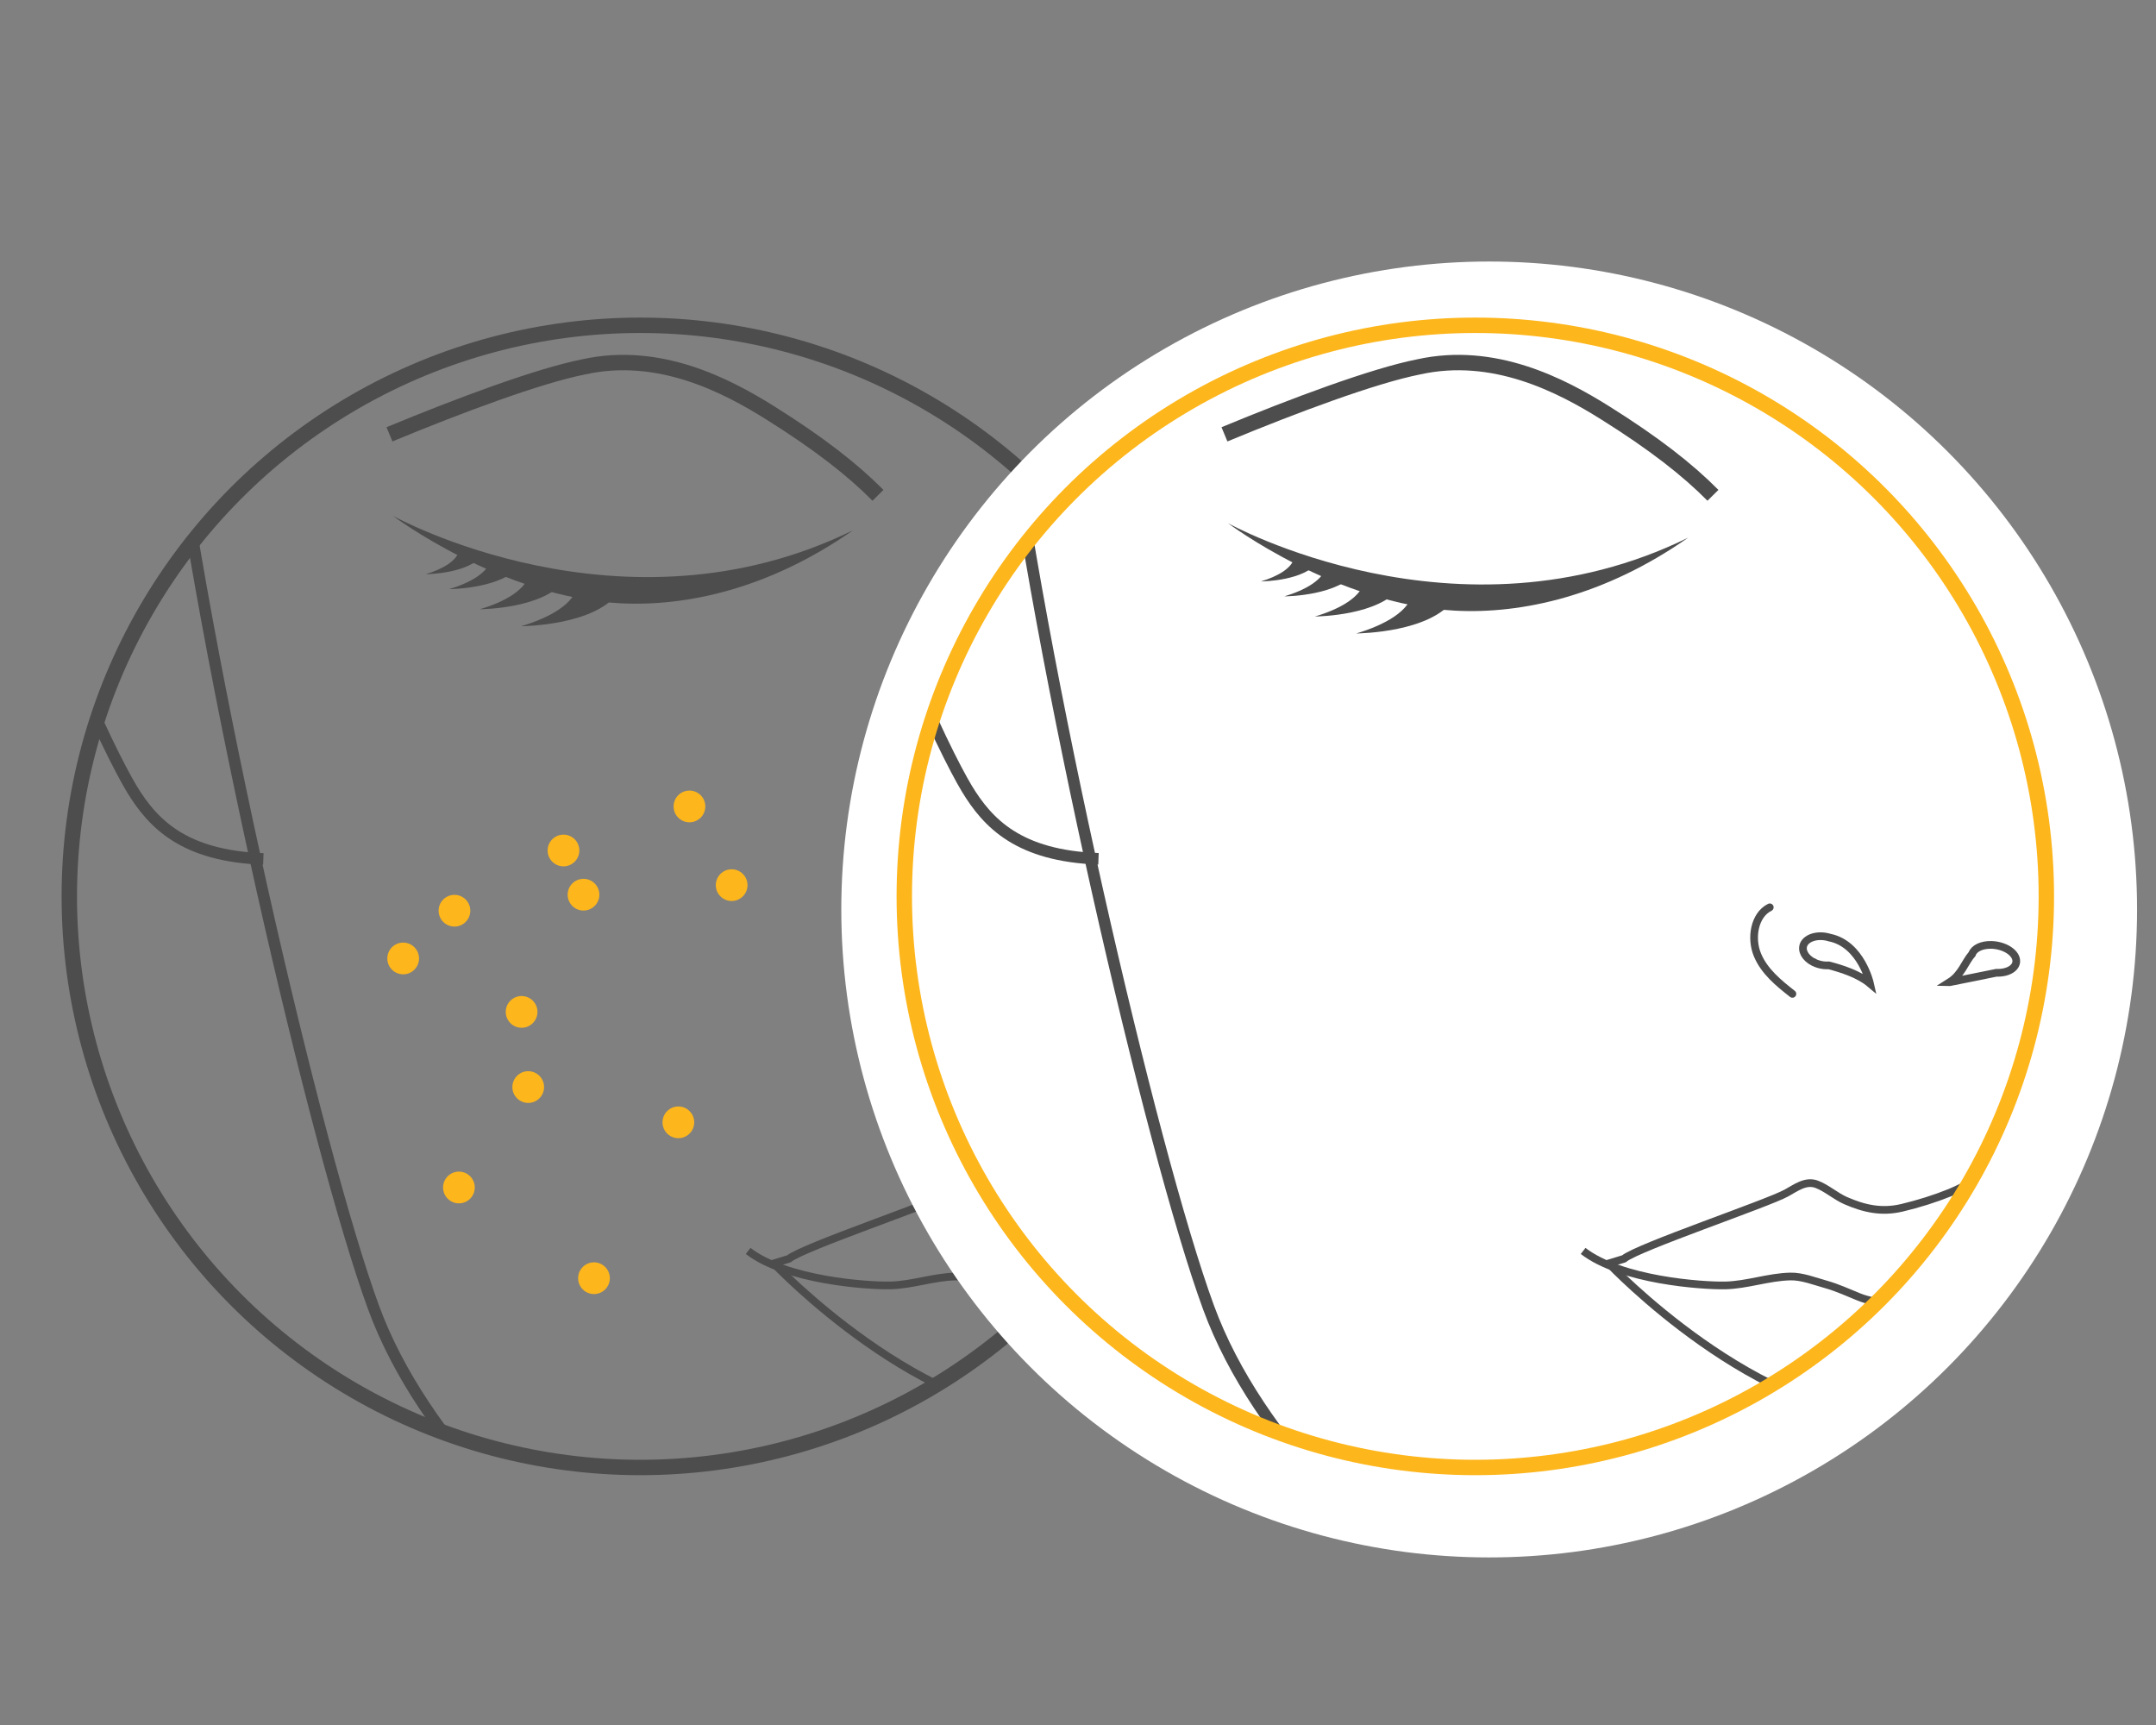 <?xml version="1.0" encoding="UTF-8"?>
<svg id="Layer_2" data-name="Layer 2" xmlns="http://www.w3.org/2000/svg" xmlns:xlink="http://www.w3.org/1999/xlink" viewBox="0 0 140 112">
  <rect x="0" y="0" width="140" height="112" fill="#808080" stroke="none"/>
  <defs>
    <style>
      .cls-1 {
        clip-path: url(#clippath);
      }

      .cls-2 {
        clip-path: url(#clippath-1);
      }

      .cls-3, .cls-4, .cls-5, .cls-6, .cls-7, .cls-8, .cls-9 {
        stroke-miterlimit: 10;
      }

      .cls-3, .cls-4, .cls-5, .cls-6, .cls-8, .cls-9 {
        fill: none;
      }

      .cls-3, .cls-4, .cls-6, .cls-7, .cls-8, .cls-9 {
        stroke: #4d4d4d;
      }

      .cls-3, .cls-8 {
        stroke-linecap: round;
      }

      .cls-3, .cls-9 {
        stroke-width: .5px;
      }

      .cls-4, .cls-7, .cls-8 {
        stroke-width: .75px;
      }

      .cls-5 {
        stroke: #fdb61c;
      }

      .cls-7, .cls-10 {
        fill: #fff;
      }

      .cls-11 {
        fill: #4d4d4d;
      }

      .cls-11, .cls-10, .cls-12 {
        stroke-width: 0px;
      }

      .cls-12 {
        fill: #fdb61c;
      }
    </style>
    <clipPath id="clippath">
      <circle class="cls-6" cx="41.58" cy="58.2" r="37.08"/>
    </clipPath>
    <clipPath id="clippath-1">
      <circle class="cls-5" cx="95.8" cy="58.2" r="37.08"/>
    </clipPath>
  </defs>
  <g>
    <g class="cls-1">
      <g>
        <path class="cls-4" d="m73.59-57.47c28.89-1.26,45.04,11.06,53.08,28.35,4.27,9.18,6.19,36.16,2.98,57.47-2.04,13.5-10.7,47.9-15.79,58.29-11.22,22.88-37.33,31.22-46.23,30.91-9.91-.33-37.04-15.41-43.37-32.65-3.71-10.09-11.1-41.91-13.27-60.32C7.97-.95,12.84-25.29,15.68-30.93c9.65-19.13,29.02-27.81,57.91-26.54Z"/>
        <g>
          <path class="cls-9" d="m90.11,81.24c-1.45,1.08-4.15,2.64-4.87,2.64-.65,0-1.35.12-1.99.05-1.44-.16-2.89-.83-4.35-.89-1.38-.06-2.6-.27-3.91.03-.72.17-1.58.68-2.3.9-.58.18-1.23.4-1.82.53-1.26.28-3.2.19-4.38-.29-.69-.28-1.41-.61-2.12-.81-.72-.2-1.58-.54-2.33-.52-1.43.03-2.81.55-4.24.58-1.48.03-6.75-.33-9.22-2.24"/>
          <path class="cls-9" d="m50.25,82.04s9.73,10.28,19.1,10.01c10.38-.3,17.45-8.92,17.45-8.92,0,0-4.75-2.95-5.36-3.35-.72-.47-5.29-2.93-5.94-3.09-1.28-.32-2,.29-3.09.74-.96.39-2.07.74-3.13.99-1.32.31-2.45.06-3.66-.47-.64-.28-1.25-.83-1.88-1.06-.71-.26-1.34.23-1.96.57-1.23.68-9.65,3.52-10.55,4.27l-.98.3Z"/>
        </g>
        <path class="cls-8" d="m16.06,21.8c2.67-2.97,7.08-5.31,13.04-7.09,0,0,9.31-1.89,23.91,2.46"/>
        <path class="cls-8" d="m122.22,21.8c-2.67-2.97-7.08-5.31-13.04-7.09,0,0-9.31-1.89-23.91,2.46"/>
        <path class="cls-11" d="m113.99,28.2c-4.51-1.87-9.68-3.8-12.61-4.38-4.88-1.08-9.25,1.19-12.12,2.99-3.16,1.98-5.35,3.69-6.99,5.35-.89.9-.09.96.39.52,8.16-7.31,13.25-8.2,18.52-7.52,3.83.5,7.54,2.33,12.67,3.79.5.14.6-.56.14-.75Z"/>
        <path class="cls-6" d="m25.29,28.2c4.51-1.87,9.68-3.8,12.61-4.38,4.88-1.08,9.25,1.19,12.12,2.99,3.16,1.98,5.35,3.69,6.99,5.35"/>
        <path class="cls-4" d="m77.24-64.9c-.64-10.45,53.29,24.26,55.98,47.64.65,5.65-3.25,47.22-3.81,44.17-5.9-32.07-38.56-57.44-38.56-57.44C60.39-2.17,18.17-21.72,10.84,17.74l-1.58-1.94C-9.11-47.86,77.24-64.9,77.24-64.9Z"/>
        <path class="cls-7" d="m78.02-48.02S10.85-62.62,10.36,19.64c-1.98-.85-5.58-.7-7.77,2.32C-1.5-7.78-2.05-79.72,73.91-79.72l4.1,31.7Z"/>
        <path class="cls-7" d="m77.96-47.64s-12.4-25.75-28.85-28.14c0,0,23.34-14.6,56.99,8,28.93,19.44,37.12,61.87,33.01,91.19-1.74-5.11-6.93-3.8-8.05-3.35-.56.23,4.85-71.78-53.09-67.71Z"/>
        <g>
          <path class="cls-9" d="m62.9,61.33c.21-.48.98-.68,1.7-.45,0,0,0,0,.01,0,2.03.43,2.6,2.98,2.6,2.98-.71-.6-1.85-.97-2.67-1.18-.23.01-.47-.01-.71-.09-.1-.03-.2-.07-.28-.12-.01,0-.02,0-.02,0h0c-.53-.28-.8-.75-.62-1.16Z"/>
          <path class="cls-9" d="m72.38,63.77c.78-.49.99-1.3,1.46-1.83.12-.36.62-.61,1.27-.59.8.03,1.51.46,1.59.96s-.49.88-1.29.85c0,0,0,0,0,0l-3.02.61Z"/>
          <path class="cls-3" d="m62.16,64.53c-.89-.7-1.82-1.45-2.27-2.53-.45-1.08-.21-2.59.8-3.09"/>
        </g>
        <path class="cls-4" d="m130.33,20.1s10.21-.81,9.44,8.38c-.77,9.19-6.35,20.46-7.72,22.72-1.37,2.26-3.37,4.37-8.55,4.56"/>
        <path class="cls-4" d="m10.28,20.1S.07,19.3.83,28.49c.77,9.19,6.35,20.46,7.72,22.72,1.37,2.26,3.37,4.37,8.55,4.56"/>
        <path class="cls-4" d="m35.08,100.79c1.18,8.96,2.36,18.06.43,26.94-1.93,8.88-7.41,17.67-16.93,22.52-7.47,3.81-16.64,4.85-25.5,4.9"/>
        <path class="cls-4" d="m102.75,101.84c-1.18,8.96-1.34,15.46.59,24.34,1.93,8.88,7.41,17.67,16.93,22.52,7.47,3.81,16.64,4.85,25.5,4.9"/>
        <g>
          <path class="cls-11" d="m109.75,36.13c-.14.12-.3.25-.51.39-1.32.91-2.65,1.7-4.33,2.47-3.63,1.66-13.07,4.95-22.68-4.82-1.31-1.33,8.32,5.99,16.25,4.38,2.93-.59,5.41-1.31,10.7-4.54.49-.3,2.95-1.49,2.95-1.49,0,0-1.48,2.81-2.38,3.6Z"/>
          <path class="cls-11" d="m107.16,35.92c.75.05.81.13,1.54.29,1.22.27,3.03.78,4.2.18-.54,1.06-2.61,1.38-3.63,1.3-.91-.08-1.49-.13-2.23-.93l.12-.83Z"/>
          <path class="cls-11" d="m101.36,38.32c.15.16,1.66-.75,1.81-.59.81.87-.12.07.84.77.96.71,2.06,1.26,3.25,1.42-1.53.38-3.36.48-4.6-.49l-1.29-1.11Z"/>
          <path class="cls-11" d="m104.88,37.28c.87.76.09-.6,1.15-.13.88.39,1.82.94,2.77,1.1.65.11,1.3,0,1.95.11-.34.12-.73.28-1.08.36-1.62.38-2.77.56-4.9-.48l.12-.97Z"/>
          <path class="cls-11" d="m99.52,38.91c.45.88.17-1.07.86-.36.58.59,1.33,1.52,2.04,1.94.48.29,1.45.63,1.93.92-.31-.01-1.26.16-2.05-.04-1.31-.33-3.03-.44-3.74-1.59l.96-.87Z"/>
        </g>
        <circle class="cls-12" cx="29.51" cy="59.13" r="1.03"/>
        <circle class="cls-12" cx="38.57" cy="82.99" r="1.03"/>
        <circle class="cls-12" cx="29.8" cy="77.1" r="1.03"/>
        <circle class="cls-12" cx="47.51" cy="57.47" r="1.03"/>
        <circle class="cls-12" cx="33.87" cy="65.7" r="1.03"/>
        <circle class="cls-12" cx="37.89" cy="58.09" r="1.03"/>
        <circle class="cls-12" cx="44.05" cy="72.87" r="1.03"/>
        <circle class="cls-12" cx="34.3" cy="70.58" r="1.03"/>
        <circle class="cls-12" cx="36.59" cy="55.22" r="1.03"/>
        <circle class="cls-12" cx="44.77" cy="52.36" r="1.03"/>
        <circle class="cls-12" cx="26.18" cy="62.23" r="1.03"/>
        <g>
          <path class="cls-11" d="m40.29,39.17c4.29.22,9.67-.94,15.1-4.74-14.97,7.35-29.88-.94-29.88-.94,0,0,7.01,5.28,14.77,5.68Z"/>
          <path class="cls-11" d="m37.54,37.87c-.16,1.34-1.9,2.25-3.7,2.79.31-.01,4.77-.08,6.31-2.17,0,0-1.17.33-2.61-.63Z"/>
          <path class="cls-11" d="m34.4,37.11c-.14,1.18-1.67,1.98-3.25,2.45.27-.01,4.19-.07,5.54-1.9,0,0-1.02.29-2.29-.55Z"/>
          <path class="cls-11" d="m31.91,36.18c-.12.99-1.41,1.67-2.74,2.07.23,0,3.53-.06,4.67-1.6,0,0-.86.24-1.93-.46Z"/>
          <path class="cls-11" d="m29.84,35.62c-.09.79-1.13,1.34-2.19,1.66.18,0,2.83-.05,3.74-1.29,0,0-.69.2-1.55-.37Z"/>
        </g>
      </g>
    </g>
    <circle class="cls-6" cx="41.58" cy="58.2" r="37.08"/>
  </g>
  <circle class="cls-10" cx="96.7" cy="59.05" r="42.07"/>
  <g>
    <g class="cls-2">
      <g>
        <path class="cls-4" d="m127.81-57.47c28.89-1.26,45.04,11.06,53.08,28.35,4.27,9.18,6.19,36.16,2.98,57.47-2.04,13.5-10.7,47.9-15.79,58.29-11.22,22.88-37.33,31.22-46.23,30.91-9.91-.33-37.04-15.41-43.37-32.65-3.71-10.09-11.1-41.91-13.27-60.32-3.02-25.54,1.85-49.88,4.7-55.51,9.65-19.13,29.02-27.81,57.91-26.54Z"/>
        <g>
          <path class="cls-9" d="m144.33,81.24c-1.45,1.08-4.15,2.64-4.87,2.64-.65,0-1.35.12-1.99.05-1.44-.16-2.89-.83-4.35-.89-1.38-.06-2.6-.27-3.91.03-.72.17-1.58.68-2.3.9-.58.18-1.23.4-1.82.53-1.26.28-3.2.19-4.38-.29-.69-.28-1.41-.61-2.12-.81-.72-.2-1.58-.54-2.33-.52-1.43.03-2.81.55-4.24.58-1.48.03-6.75-.33-9.22-2.24"/>
          <path class="cls-9" d="m104.47,82.04s9.73,10.28,19.1,10.01c10.38-.3,17.45-8.92,17.45-8.92,0,0-4.75-2.95-5.36-3.35-.72-.47-5.29-2.93-5.94-3.09-1.28-.32-2,.29-3.09.74-.96.39-2.07.74-3.13.99-1.32.31-2.45.06-3.66-.47-.64-.28-1.25-.83-1.88-1.06-.71-.26-1.34.23-1.96.57-1.23.68-9.65,3.52-10.55,4.27l-.98.3Z"/>
        </g>
        <path class="cls-8" d="m70.29,21.8c2.67-2.97,7.08-5.31,13.04-7.09,0,0,9.31-1.89,23.91,2.46"/>
        <path class="cls-8" d="m176.44,21.8c-2.67-2.97-7.08-5.31-13.04-7.09,0,0-9.31-1.89-23.91,2.46"/>
        <path class="cls-11" d="m168.21,28.2c-4.51-1.87-9.68-3.8-12.61-4.38-4.88-1.08-9.25,1.19-12.12,2.99-3.16,1.98-5.35,3.69-6.99,5.35-.89.9-.09.96.39.52,8.16-7.31,13.25-8.2,18.52-7.52,3.83.5,7.54,2.33,12.67,3.79.5.14.6-.56.14-.75Z"/>
        <path class="cls-6" d="m79.51,28.2c4.51-1.87,9.68-3.8,12.61-4.38,4.88-1.08,9.25,1.19,12.12,2.99,3.16,1.98,5.35,3.69,6.99,5.35"/>
        <path class="cls-4" d="m131.46-64.9c-.64-10.45,53.29,24.26,55.98,47.64.65,5.65-3.25,47.22-3.81,44.17-5.9-32.07-38.56-57.44-38.56-57.44C114.62-2.17,72.39-21.72,65.06,17.74l-1.58-1.94c-18.37-63.66,67.98-80.71,67.98-80.71Z"/>
        <path class="cls-7" d="m132.24-48.02s-67.17-14.61-67.66,67.66c-1.98-.85-5.58-.7-7.77,2.32-4.1-29.74-4.65-101.68,71.32-101.68l4.1,31.7Z"/>
        <path class="cls-7" d="m132.18-47.64s-12.4-25.75-28.85-28.14c0,0,23.34-14.6,56.99,8,28.93,19.44,37.12,61.87,33.01,91.19-1.74-5.11-6.93-3.8-8.05-3.35-.56.23,4.85-71.78-53.09-67.71Z"/>
        <g>
          <path class="cls-9" d="m117.12,61.33c.21-.48.98-.68,1.7-.45,0,0,0,0,.01,0,2.03.43,2.6,2.98,2.6,2.98-.71-.6-1.85-.97-2.67-1.18-.23.01-.47-.01-.71-.09-.1-.03-.2-.07-.28-.12-.01,0-.02,0-.02,0h0c-.53-.28-.8-.75-.62-1.16Z"/>
          <path class="cls-9" d="m126.6,63.77c.78-.49.99-1.3,1.46-1.83.12-.36.62-.61,1.27-.59.8.03,1.51.46,1.59.96s-.49.88-1.29.85c0,0,0,0,0,0l-3.02.61Z"/>
          <path class="cls-3" d="m133.89,65.02c1.42-1.41,1.7-3.96.64-5.69"/>
          <path class="cls-3" d="m116.39,64.53c-.89-.7-1.82-1.45-2.27-2.53-.45-1.08-.21-2.59.8-3.09"/>
        </g>
        <path class="cls-4" d="m64.5,20.1s-10.21-.81-9.44,8.38c.77,9.19,6.35,20.46,7.72,22.72,1.37,2.26,3.37,4.37,8.55,4.56"/>
        <path class="cls-4" d="m89.3,100.79c1.18,8.96,2.36,18.06.43,26.94-1.93,8.88-7.41,17.67-16.93,22.52-7.47,3.81-16.64,4.85-25.5,4.9"/>
        <path class="cls-11" d="m163.97,36.13c-.14.12-.3.25-.51.39-1.32.91-2.65,1.7-4.33,2.47-3.63,1.66-13.07,4.95-22.68-4.82-1.31-1.33,8.32,5.99,16.25,4.38,2.93-.59,5.41-1.31,10.7-4.54.49-.3,2.95-1.49,2.95-1.49,0,0-1.48,2.81-2.38,3.6Z"/>
        <g>
          <path class="cls-11" d="m94.52,39.65c4.29.22,9.67-.94,15.1-4.74-14.97,7.35-29.88-.94-29.88-.94,0,0,7.01,5.28,14.77,5.68Z"/>
          <path class="cls-11" d="m91.77,38.34c-.16,1.34-1.9,2.25-3.7,2.79.31-.01,4.77-.08,6.31-2.17,0,0-1.17.33-2.61-.63Z"/>
          <path class="cls-11" d="m88.63,37.58c-.14,1.18-1.67,1.98-3.25,2.45.27-.01,4.19-.07,5.54-1.9,0,0-1.02.29-2.29-.55Z"/>
          <path class="cls-11" d="m86.14,36.65c-.12.99-1.41,1.67-2.74,2.07.23,0,3.53-.06,4.67-1.6,0,0-.86.24-1.93-.46Z"/>
          <path class="cls-11" d="m84.07,36.09c-.09.79-1.13,1.34-2.19,1.66.18,0,2.83-.05,3.74-1.29,0,0-.69.2-1.55-.37Z"/>
        </g>
      </g>
    </g>
    <circle class="cls-5" cx="95.8" cy="58.2" r="37.08"/>
  </g>
</svg>